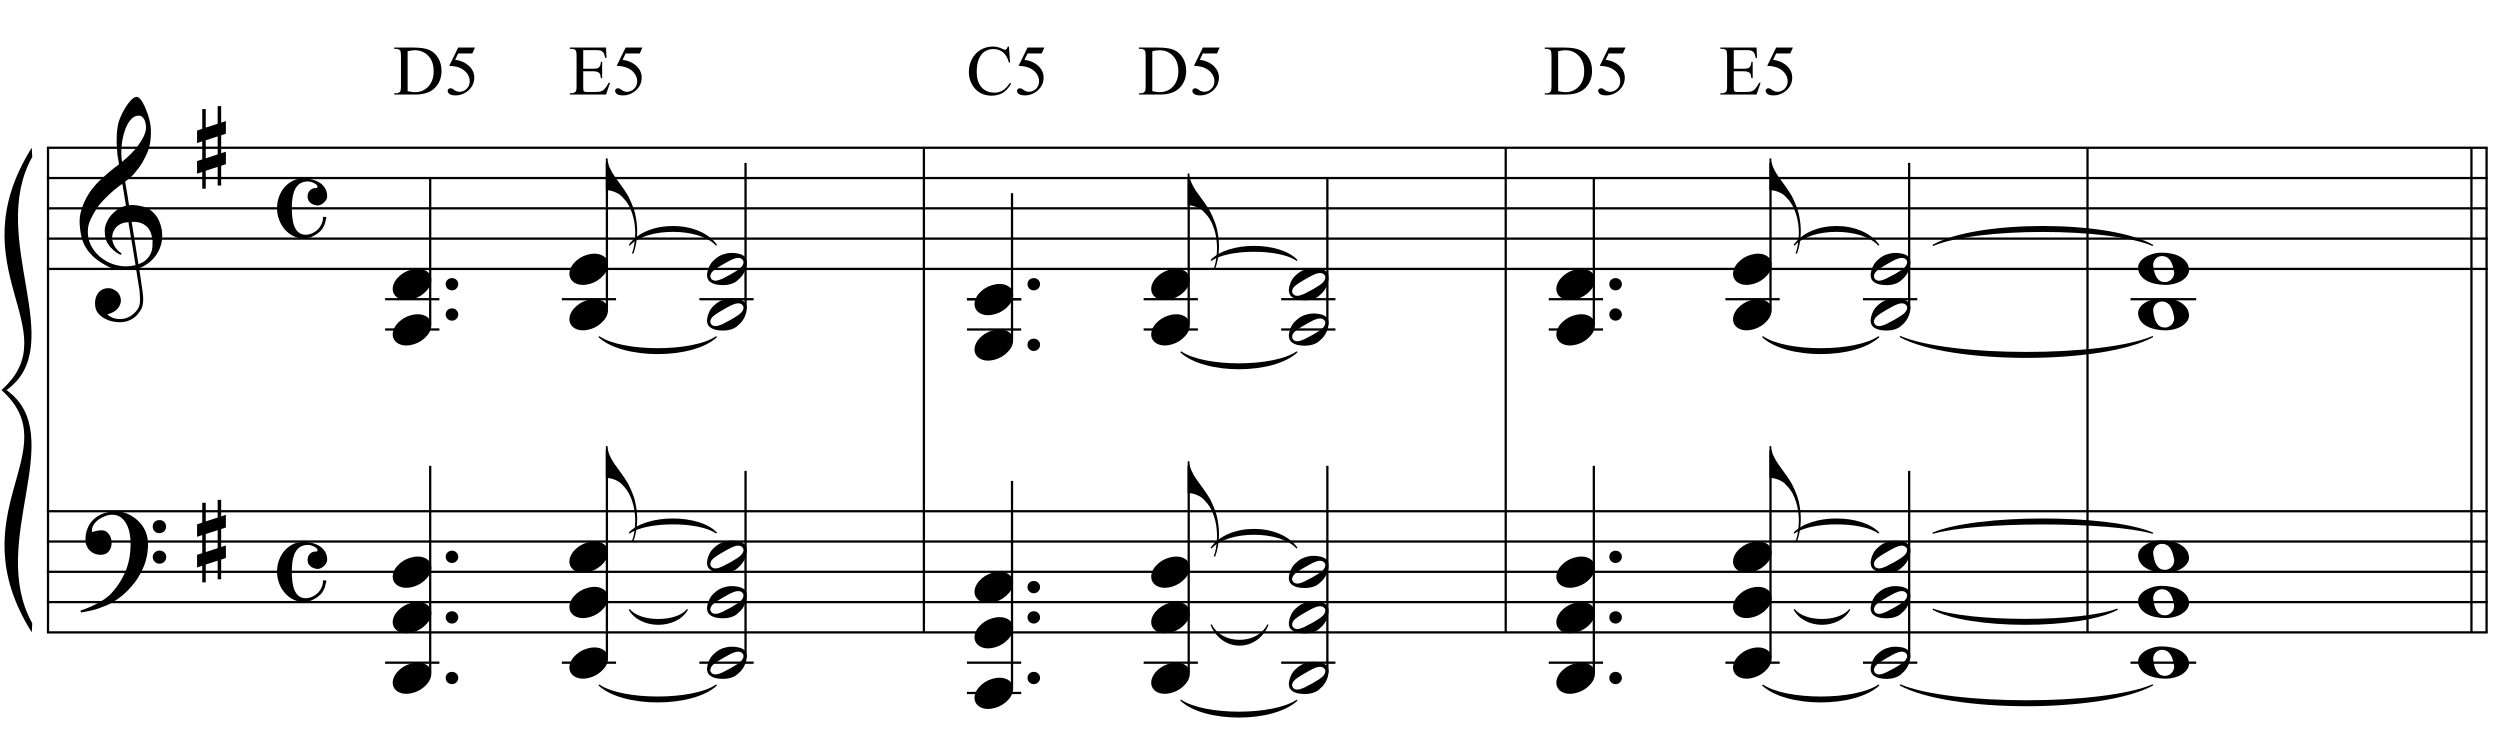 <?xml version="1.0" encoding="UTF-8"?>
<svg xmlns="http://www.w3.org/2000/svg" xmlns:xlink="http://www.w3.org/1999/xlink" width="423pt" height="127pt" viewBox="0 0 423 127" version="1.1">
<defs>
<g>
<symbol overflow="visible" id="glyph0-0">
<path style="stroke:none;" d=""/>
</symbol>
<symbol overflow="visible" id="glyph0-1">
<path style="stroke:none;" d="M 9.547 5.172 C 9.172 5.234 8.766 5.27 8.328 5.281 C 7.898 5.301 7.477 5.289 7.062 5.25 C 6.656 5.219 6.273 5.172 5.922 5.109 C 5.578 5.047 5.297 4.961 5.078 4.859 C 4.023 4.348 3.176 3.812 2.531 3.25 C 1.883 2.688 1.379 2.094 1.016 1.469 C 0.66 0.852 0.41 0.223 0.266 -0.422 C 0.129 -1.066 0.039 -1.719 0 -2.375 C -0.051 -3.082 0.008 -3.789 0.188 -4.5 C 0.375 -5.219 0.629 -5.898 0.953 -6.547 C 1.273 -7.203 1.645 -7.801 2.062 -8.344 C 2.477 -8.883 2.898 -9.363 3.328 -9.781 C 3.816 -10.238 4.328 -10.695 4.859 -11.156 C 5.398 -11.613 5.992 -12.082 6.641 -12.562 C 6.629 -12.738 6.613 -12.895 6.594 -13.031 C 6.57 -13.176 6.547 -13.316 6.516 -13.453 C 6.492 -13.598 6.461 -13.758 6.422 -13.938 C 6.391 -14.113 6.367 -14.332 6.359 -14.594 C 6.359 -14.707 6.344 -14.91 6.312 -15.203 C 6.281 -15.492 6.258 -15.848 6.25 -16.266 C 6.25 -16.68 6.258 -17.156 6.281 -17.688 C 6.312 -18.219 6.383 -18.773 6.5 -19.359 C 6.562 -19.691 6.707 -20.117 6.938 -20.641 C 7.164 -21.172 7.43 -21.68 7.734 -22.172 C 8.047 -22.672 8.367 -23.098 8.703 -23.453 C 9.047 -23.805 9.367 -23.984 9.672 -23.984 C 9.828 -23.984 9.992 -23.891 10.172 -23.703 C 10.348 -23.523 10.52 -23.281 10.688 -22.969 C 10.863 -22.664 11.031 -22.316 11.188 -21.922 C 11.352 -21.535 11.5 -21.133 11.625 -20.719 C 11.75 -20.312 11.848 -19.91 11.922 -19.516 C 11.992 -19.117 12.035 -18.77 12.047 -18.469 C 12.066 -17.758 12.039 -17.133 11.969 -16.594 C 11.906 -16.051 11.801 -15.566 11.656 -15.141 C 11.52 -14.711 11.359 -14.316 11.172 -13.953 C 10.992 -13.586 10.801 -13.223 10.594 -12.859 C 10.375 -12.484 10.148 -12.156 9.922 -11.875 C 9.703 -11.594 9.477 -11.312 9.25 -11.031 C 9 -10.727 8.738 -10.477 8.469 -10.281 C 8.207 -10.082 7.945 -9.867 7.688 -9.641 C 7.812 -8.941 7.922 -8.312 8.016 -7.75 C 8.055 -7.5 8.098 -7.258 8.141 -7.031 C 8.18 -6.801 8.211 -6.586 8.234 -6.391 C 8.266 -6.191 8.289 -6.023 8.312 -5.891 C 8.344 -5.766 8.359 -5.688 8.359 -5.656 C 8.691 -5.695 9.031 -5.695 9.375 -5.656 C 9.727 -5.625 10.062 -5.57 10.375 -5.5 C 10.695 -5.438 10.984 -5.348 11.234 -5.234 C 11.492 -5.129 11.695 -5.031 11.844 -4.938 C 12.582 -4.395 13.102 -3.77 13.406 -3.062 C 13.719 -2.363 13.898 -1.645 13.953 -0.906 C 13.992 -0.332 13.945 0.242 13.812 0.828 C 13.676 1.41 13.445 1.961 13.125 2.484 C 12.812 3.016 12.395 3.5 11.875 3.938 C 11.363 4.375 10.758 4.734 10.062 5.016 C 10.145 5.578 10.223 6.098 10.297 6.578 C 10.359 6.992 10.414 7.395 10.469 7.781 C 10.531 8.164 10.57 8.438 10.594 8.594 C 10.719 9.406 10.766 10.07 10.734 10.594 C 10.711 11.125 10.613 11.555 10.438 11.891 C 10.281 12.16 10.102 12.426 9.906 12.688 C 9.707 12.945 9.473 13.176 9.203 13.375 C 8.93 13.582 8.613 13.754 8.25 13.891 C 7.883 14.035 7.473 14.117 7.016 14.141 C 6.66 14.172 6.234 14.141 5.734 14.047 C 5.242 13.961 4.773 13.805 4.328 13.578 C 3.879 13.359 3.488 13.055 3.156 12.672 C 2.832 12.285 2.648 11.812 2.609 11.25 C 2.578 10.926 2.594 10.598 2.656 10.266 C 2.727 9.93 2.848 9.629 3.016 9.359 C 3.191 9.086 3.422 8.863 3.703 8.688 C 3.984 8.508 4.328 8.41 4.734 8.391 C 4.984 8.367 5.234 8.398 5.484 8.484 C 5.734 8.578 5.969 8.707 6.188 8.875 C 6.406 9.039 6.582 9.242 6.719 9.484 C 6.852 9.734 6.938 10.004 6.969 10.297 C 7.008 10.797 6.852 11.281 6.5 11.75 C 6.145 12.227 5.539 12.582 4.688 12.812 C 4.832 13 5.094 13.176 5.469 13.344 C 5.852 13.52 6.332 13.609 6.906 13.609 C 7.508 13.609 8.086 13.43 8.641 13.078 C 9.191 12.723 9.617 12.281 9.922 11.75 C 10.109 11.395 10.203 10.93 10.203 10.359 C 10.203 9.797 10.172 9.227 10.109 8.656 C 10.078 8.551 10.035 8.312 9.984 7.938 C 9.93 7.562 9.867 7.172 9.797 6.766 C 9.734 6.285 9.648 5.754 9.547 5.172 Z M 9.984 -20.812 C 9.453 -20.812 8.984 -20.562 8.578 -20.062 C 8.172 -19.562 7.844 -18.926 7.594 -18.156 C 7.344 -17.395 7.176 -16.555 7.094 -15.641 C 7.008 -14.723 7.031 -13.844 7.156 -13 C 7.602 -13.344 8.07 -13.754 8.562 -14.234 C 9.062 -14.723 9.508 -15.238 9.906 -15.781 C 10.312 -16.332 10.641 -16.883 10.891 -17.438 C 11.148 -18 11.258 -18.535 11.219 -19.047 C 11.195 -19.211 11.164 -19.395 11.125 -19.594 C 11.082 -19.801 11.016 -19.992 10.922 -20.172 C 10.828 -20.348 10.703 -20.5 10.547 -20.625 C 10.398 -20.75 10.211 -20.812 9.984 -20.812 Z M 9.938 4.328 C 10.531 4.117 10.988 3.848 11.312 3.516 C 11.645 3.191 11.891 2.836 12.047 2.453 C 12.203 2.078 12.289 1.695 12.312 1.312 C 12.332 0.926 12.336 0.582 12.328 0.281 C 12.297 0.039 12.234 -0.258 12.141 -0.625 C 12.055 -1 11.891 -1.359 11.641 -1.703 C 11.398 -2.047 11.051 -2.328 10.594 -2.547 C 10.145 -2.773 9.547 -2.867 8.797 -2.828 Z M 8.266 -2.781 C 7.703 -2.758 7.238 -2.648 6.875 -2.453 C 6.508 -2.254 6.223 -2.016 6.016 -1.734 C 5.805 -1.453 5.66 -1.156 5.578 -0.844 C 5.504 -0.531 5.477 -0.25 5.5 0 C 5.508 0.25 5.562 0.5 5.656 0.75 C 5.75 1.008 5.875 1.254 6.031 1.484 C 6.188 1.711 6.359 1.914 6.547 2.094 C 6.734 2.281 6.922 2.422 7.109 2.516 C 7.086 2.547 7.066 2.57 7.047 2.594 C 7.023 2.613 7 2.641 6.969 2.672 C 6.938 2.691 6.914 2.719 6.906 2.75 C 6.477 2.539 6.102 2.297 5.781 2.016 C 5.469 1.734 5.266 1.535 5.172 1.422 C 5.016 1.211 4.879 1.023 4.766 0.859 C 4.66 0.691 4.57 0.516 4.5 0.328 C 4.438 0.148 4.379 -0.047 4.328 -0.266 C 4.285 -0.484 4.258 -0.742 4.25 -1.047 C 4.219 -1.328 4.234 -1.629 4.297 -1.953 C 4.367 -2.273 4.484 -2.598 4.641 -2.922 C 4.797 -3.254 5 -3.57 5.25 -3.875 C 5.508 -4.188 5.812 -4.477 6.156 -4.75 C 6.332 -4.895 6.488 -5.004 6.625 -5.078 C 6.77 -5.16 6.906 -5.234 7.031 -5.297 C 7.156 -5.359 7.281 -5.406 7.406 -5.438 C 7.539 -5.477 7.68 -5.52 7.828 -5.562 L 7.219 -9.266 C 7.051 -9.172 6.781 -8.977 6.406 -8.688 C 6.039 -8.406 5.641 -8.066 5.203 -7.672 C 4.766 -7.273 4.332 -6.848 3.906 -6.391 C 3.477 -5.93 3.125 -5.488 2.844 -5.062 C 2.352 -4.281 1.973 -3.562 1.703 -2.906 C 1.43 -2.25 1.328 -1.539 1.391 -0.781 C 1.441 0.082 1.703 0.883 2.172 1.625 C 2.648 2.375 3.258 3 4 3.5 C 4.738 4.008 5.578 4.363 6.516 4.562 C 7.461 4.758 8.441 4.734 9.453 4.484 C 9.234 3.129 9.035 1.922 8.859 0.859 C 8.773 0.41 8.695 -0.031 8.625 -0.469 C 8.562 -0.906 8.5 -1.297 8.438 -1.641 C 8.375 -1.984 8.328 -2.258 8.297 -2.469 C 8.273 -2.676 8.266 -2.781 8.266 -2.781 Z M 8.266 -2.781 "/>
</symbol>
<symbol overflow="visible" id="glyph0-2">
<path style="stroke:none;" d="M 10.297 5.375 C 10.172 5.602 10.051 5.812 9.938 6 C 9.82 6.195 9.703 6.383 9.578 6.562 C 9.453 6.738 9.32 6.91 9.188 7.078 C 9.051 7.254 8.895 7.441 8.719 7.641 C 8.539 7.848 8.367 8.035 8.203 8.203 C 8.047 8.367 7.891 8.523 7.734 8.672 C 7.578 8.816 7.41 8.961 7.234 9.109 C 7.055 9.254 6.859 9.41 6.641 9.578 C 6.367 9.773 6.113 9.945 5.875 10.094 C 5.633 10.25 5.395 10.391 5.156 10.516 C 4.914 10.641 4.664 10.754 4.406 10.859 C 4.145 10.961 3.859 11.07 3.547 11.188 C 3.234 11.312 2.891 11.426 2.516 11.531 C 2.141 11.633 1.781 11.719 1.438 11.781 C 1.039 11.863 0.645 11.941 0.25 12.016 L 0.109 11.703 C 0.742 11.484 1.383 11.234 2.031 10.953 C 2.562 10.703 3.125 10.398 3.719 10.047 C 4.312 9.703 4.828 9.305 5.266 8.859 C 6.367 7.68 7.207 6.383 7.781 4.969 C 8.363 3.551 8.641 1.941 8.609 0.141 C 8.609 -0.266 8.562 -0.734 8.469 -1.266 C 8.383 -1.805 8.227 -2.312 8 -2.781 C 7.781 -3.258 7.469 -3.672 7.062 -4.016 C 6.656 -4.359 6.133 -4.531 5.5 -4.531 C 5.125 -4.531 4.727 -4.453 4.312 -4.297 C 3.895 -4.148 3.516 -3.953 3.172 -3.703 C 2.836 -3.453 2.562 -3.148 2.344 -2.797 C 2.125 -2.453 2.035 -2.082 2.078 -1.688 C 2.086 -1.625 2.129 -1.602 2.203 -1.625 C 2.273 -1.645 2.383 -1.676 2.531 -1.719 C 2.676 -1.758 2.852 -1.801 3.062 -1.844 C 3.27 -1.883 3.52 -1.898 3.812 -1.891 C 4.113 -1.867 4.375 -1.773 4.594 -1.609 C 4.812 -1.441 4.988 -1.227 5.125 -0.969 C 5.258 -0.707 5.348 -0.422 5.391 -0.109 C 5.43 0.191 5.414 0.488 5.344 0.781 C 5.238 1.227 5.039 1.582 4.75 1.844 C 4.457 2.113 4.051 2.25 3.531 2.25 C 3.195 2.25 2.875 2.191 2.562 2.078 C 2.258 1.961 1.992 1.797 1.766 1.578 C 1.535 1.367 1.348 1.109 1.203 0.797 C 1.055 0.492 0.984 0.145 0.984 -0.25 C 0.973 -0.832 1.035 -1.348 1.172 -1.797 C 1.316 -2.254 1.492 -2.645 1.703 -2.969 C 1.922 -3.301 2.148 -3.57 2.391 -3.781 C 2.629 -3.988 2.848 -4.156 3.047 -4.281 C 3.555 -4.594 4.07 -4.805 4.594 -4.922 C 5.113 -5.047 5.602 -5.113 6.062 -5.125 C 6.582 -5.125 7.102 -5.035 7.625 -4.859 C 8.156 -4.691 8.648 -4.445 9.109 -4.125 C 9.578 -3.812 9.992 -3.43 10.359 -2.984 C 10.734 -2.535 11.02 -2.039 11.219 -1.5 C 11.445 -0.883 11.562 -0.234 11.562 0.453 C 11.57 1.148 11.488 1.898 11.312 2.703 C 11.258 2.973 11.195 3.219 11.125 3.438 C 11.062 3.656 10.988 3.867 10.906 4.078 C 10.82 4.285 10.727 4.488 10.625 4.688 C 10.52 4.895 10.41 5.125 10.297 5.375 Z M 12.359 -2.516 C 12.348 -2.836 12.453 -3.102 12.672 -3.312 C 12.891 -3.52 13.156 -3.625 13.469 -3.625 C 13.781 -3.645 14.047 -3.551 14.266 -3.344 C 14.492 -3.133 14.609 -2.875 14.609 -2.562 C 14.629 -2.25 14.531 -1.977 14.312 -1.75 C 14.094 -1.531 13.828 -1.422 13.516 -1.422 C 13.191 -1.398 12.914 -1.5 12.688 -1.719 C 12.469 -1.938 12.359 -2.203 12.359 -2.516 Z M 12.359 2.641 C 12.359 2.328 12.469 2.066 12.688 1.859 C 12.906 1.66 13.172 1.551 13.484 1.531 C 13.797 1.531 14.066 1.629 14.297 1.828 C 14.523 2.023 14.641 2.285 14.641 2.609 C 14.648 2.922 14.547 3.188 14.328 3.406 C 14.109 3.633 13.844 3.75 13.531 3.75 C 13.219 3.758 12.945 3.656 12.719 3.438 C 12.488 3.219 12.367 2.953 12.359 2.641 Z M 12.359 2.641 "/>
</symbol>
<symbol overflow="visible" id="glyph0-3">
<path style="stroke:none;" d="M 1.469 -1.266 L 1.469 1.781 L 3.484 1.125 L 3.484 -1.922 Z M 0.875 -3.203 L 0.875 -6.547 L 1.469 -6.547 L 1.469 -3.406 L 3.484 -4.062 L 3.484 -7.047 L 4.078 -7.047 L 4.078 -4.25 L 4.875 -4.516 L 4.875 -2.375 L 4.078 -2.109 L 4.078 0.922 L 4.875 0.672 L 4.875 2.781 L 4.078 3.047 L 4.078 6.391 L 3.484 6.391 L 3.484 3.234 L 1.469 3.891 L 1.469 6.922 L 0.875 6.922 L 0.875 4.094 L 0 4.391 L 0 2.25 L 0.875 1.969 L 0.875 -1.094 L 0 -0.797 L 0 -2.906 Z M 0.875 -3.203 "/>
</symbol>
<symbol overflow="visible" id="glyph0-4">
<path style="stroke:none;" d="M 4.516 -5.062 C 5.055 -5.062 5.57 -4.992 6.062 -4.859 C 6.562 -4.734 6.992 -4.547 7.359 -4.297 C 7.723 -4.047 8.016 -3.727 8.234 -3.344 C 8.453 -2.957 8.562 -2.52 8.562 -2.031 C 8.562 -1.82 8.504 -1.625 8.391 -1.438 C 8.285 -1.258 8.148 -1.098 7.984 -0.953 C 7.828 -0.805 7.656 -0.691 7.469 -0.609 C 7.289 -0.523 7.129 -0.484 6.984 -0.484 C 6.848 -0.484 6.68 -0.508 6.484 -0.562 C 6.285 -0.613 6.094 -0.691 5.906 -0.797 C 5.727 -0.91 5.57 -1.066 5.438 -1.266 C 5.312 -1.461 5.25 -1.719 5.25 -2.031 C 5.25 -2.426 5.375 -2.754 5.625 -3.016 C 5.875 -3.285 6.18 -3.422 6.547 -3.422 C 6.785 -3.422 6.91 -3.477 6.922 -3.594 C 6.941 -3.707 6.91 -3.816 6.828 -3.922 C 6.598 -4.148 6.285 -4.328 5.891 -4.453 C 5.504 -4.586 5.055 -4.586 4.547 -4.453 C 4.141 -4.336 3.805 -4.133 3.547 -3.844 C 3.297 -3.562 3.098 -3.223 2.953 -2.828 C 2.816 -2.43 2.719 -1.988 2.656 -1.5 C 2.602 -1.02 2.578 -0.523 2.578 -0.016 C 2.578 0.535 2.609 1.082 2.672 1.625 C 2.734 2.164 2.848 2.645 3.016 3.062 C 3.191 3.488 3.43 3.828 3.734 4.078 C 4.047 4.336 4.445 4.469 4.938 4.469 C 5.281 4.469 5.629 4.391 5.984 4.234 C 6.336 4.086 6.656 3.879 6.938 3.609 C 7.219 3.348 7.441 3.031 7.609 2.656 C 7.785 2.289 7.863 1.891 7.844 1.453 L 8.422 1.453 C 8.422 1.586 8.395 1.75 8.344 1.938 C 8.301 2.133 8.25 2.332 8.188 2.531 C 8.125 2.727 8.047 2.914 7.953 3.094 C 7.867 3.27 7.785 3.414 7.703 3.531 C 7.523 3.75 7.316 3.953 7.078 4.141 C 6.836 4.328 6.582 4.492 6.312 4.641 C 6.051 4.785 5.781 4.898 5.5 4.984 C 5.219 5.066 4.957 5.109 4.719 5.109 C 4.031 5.109 3.398 4.969 2.828 4.688 C 2.266 4.406 1.781 4.023 1.375 3.547 C 0.969 3.078 0.648 2.531 0.422 1.906 C 0.191 1.289 0.078 0.648 0.078 -0.016 C 0.078 -0.672 0.18 -1.301 0.391 -1.906 C 0.609 -2.52 0.91 -3.055 1.297 -3.516 C 1.691 -3.984 2.16 -4.359 2.703 -4.641 C 3.254 -4.922 3.859 -5.062 4.516 -5.062 Z M 4.516 -5.062 "/>
</symbol>
<symbol overflow="visible" id="glyph0-5">
<path style="stroke:none;" d="M 0.641 -0.406 C 0.641 -0.695 0.738 -0.941 0.938 -1.141 C 1.145 -1.336 1.398 -1.438 1.703 -1.438 C 2.004 -1.438 2.254 -1.336 2.453 -1.141 C 2.66 -0.941 2.766 -0.695 2.766 -0.406 C 2.766 -0.125 2.66 0.117 2.453 0.328 C 2.254 0.535 2.004 0.641 1.703 0.641 C 1.398 0.641 1.145 0.535 0.938 0.328 C 0.738 0.117 0.641 -0.125 0.641 -0.406 Z M 0.641 -0.406 "/>
</symbol>
<symbol overflow="visible" id="glyph0-6">
<path style="stroke:none;" d="M 0.156 0.016 C 0.301 -0.348 0.508 -0.688 0.781 -1 C 1.062 -1.312 1.383 -1.586 1.75 -1.828 C 2.125 -2.066 2.523 -2.25 2.953 -2.375 C 3.379 -2.508 3.812 -2.578 4.25 -2.578 C 4.688 -2.578 5.066 -2.504 5.391 -2.359 C 5.723 -2.223 5.984 -2.035 6.172 -1.797 C 6.359 -1.555 6.473 -1.273 6.516 -0.953 C 6.566 -0.629 6.523 -0.285 6.391 0.078 C 6.254 0.453 6.039 0.797 5.75 1.109 C 5.469 1.43 5.141 1.711 4.766 1.953 C 4.398 2.191 4.004 2.375 3.578 2.5 C 3.148 2.633 2.723 2.703 2.297 2.703 C 1.859 2.703 1.477 2.629 1.156 2.484 C 0.832 2.348 0.57 2.156 0.375 1.906 C 0.176 1.656 0.055 1.367 0.016 1.047 C -0.023 0.734 0.02 0.391 0.156 0.016 Z M 0.156 0.016 "/>
</symbol>
<symbol overflow="visible" id="glyph0-7">
<path style="stroke:none;" d="M 0.312 -5.891 C 0.312 -5.379 0.43 -4.848 0.672 -4.297 C 0.922 -3.754 1.195 -3.27 1.5 -2.844 C 1.844 -2.363 2.211 -1.852 2.609 -1.312 C 3.004 -0.781 3.398 -0.18 3.797 0.484 C 3.953 0.773 4.102 1.094 4.25 1.438 C 4.406 1.789 4.547 2.141 4.672 2.484 C 4.797 2.836 4.895 3.172 4.969 3.484 C 5.039 3.797 5.094 4.055 5.125 4.266 C 5.195 4.691 5.25 5.113 5.281 5.531 C 5.312 5.945 5.32 6.352 5.312 6.75 C 5.281 8 5.066 9.16 4.672 10.234 L 4.422 10.188 C 4.617 9.707 4.758 9.145 4.844 8.5 C 4.938 7.863 4.984 7.258 4.984 6.688 C 4.984 6.188 4.941 5.645 4.859 5.062 C 4.773 4.477 4.645 3.93 4.469 3.422 C 4.156 2.504 3.781 1.781 3.344 1.25 C 2.906 0.719 2.531 0.348 2.219 0.141 C 1.977 -0.004 1.75 -0.117 1.531 -0.203 C 1.312 -0.297 1.109 -0.363 0.922 -0.406 C 0.703 -0.457 0.5 -0.492 0.312 -0.516 L 0.016 -0.516 L 0.016 -5.891 Z M 0.312 -5.891 "/>
</symbol>
<symbol overflow="visible" id="glyph0-8">
<path style="stroke:none;" d="M 6.562 -1.828 C 6.645 -1.672 6.695 -1.5 6.719 -1.312 C 6.738 -1.133 6.738 -0.953 6.719 -0.766 C 6.695 -0.578 6.664 -0.398 6.625 -0.234 C 6.582 -0.078 6.539 0.047 6.5 0.141 C 6.312 0.66 6.023 1.117 5.641 1.516 C 5.254 1.91 4.906 2.188 4.594 2.344 C 3.926 2.676 3.125 2.801 2.188 2.719 C 2.051 2.707 1.891 2.688 1.703 2.656 C 1.523 2.633 1.344 2.586 1.156 2.516 C 0.969 2.453 0.789 2.363 0.625 2.25 C 0.457 2.145 0.32 2.008 0.219 1.844 C 0.113 1.664 0.051 1.484 0.031 1.297 C 0.008 1.117 0.008 0.941 0.031 0.766 C 0.051 0.598 0.082 0.441 0.125 0.297 C 0.164 0.148 0.207 0.023 0.25 -0.078 C 0.438 -0.598 0.707 -1.031 1.062 -1.375 C 1.414 -1.719 1.754 -1.984 2.078 -2.172 C 2.391 -2.348 2.773 -2.488 3.234 -2.594 C 3.691 -2.707 4.207 -2.734 4.781 -2.672 C 4.883 -2.648 5.02 -2.629 5.188 -2.609 C 5.352 -2.586 5.52 -2.547 5.688 -2.484 C 5.852 -2.43 6.016 -2.352 6.172 -2.25 C 6.336 -2.145 6.469 -2.004 6.562 -1.828 Z M 6.094 -1.469 C 5.977 -1.633 5.844 -1.742 5.688 -1.797 C 5.531 -1.859 5.359 -1.879 5.172 -1.859 C 4.992 -1.848 4.805 -1.805 4.609 -1.734 C 4.422 -1.672 4.242 -1.598 4.078 -1.516 C 3.848 -1.41 3.641 -1.301 3.453 -1.188 C 3.266 -1.082 3.07 -0.973 2.875 -0.859 C 2.477 -0.641 2.07 -0.395 1.656 -0.125 C 1.508 -0.031 1.359 0.078 1.203 0.203 C 1.047 0.328 0.91 0.461 0.797 0.609 C 0.691 0.766 0.617 0.926 0.578 1.094 C 0.547 1.27 0.578 1.438 0.672 1.594 C 0.766 1.758 0.895 1.867 1.062 1.922 C 1.227 1.984 1.398 2.004 1.578 1.984 C 1.766 1.961 1.953 1.914 2.141 1.844 C 2.336 1.781 2.52 1.707 2.688 1.625 C 2.914 1.508 3.129 1.395 3.328 1.281 C 3.523 1.176 3.727 1.07 3.938 0.969 C 4.145 0.852 4.336 0.738 4.516 0.625 C 4.703 0.52 4.906 0.395 5.125 0.25 C 5.258 0.156 5.406 0.047 5.562 -0.078 C 5.719 -0.203 5.848 -0.336 5.953 -0.484 C 6.066 -0.641 6.141 -0.801 6.172 -0.969 C 6.211 -1.145 6.188 -1.312 6.094 -1.469 Z M 6.094 -1.469 "/>
</symbol>
<symbol overflow="visible" id="glyph0-9">
<path style="stroke:none;" d="M 0 -0.062 C -0.031 -0.414 0.051 -0.754 0.25 -1.078 C 0.445 -1.398 0.727 -1.68 1.094 -1.922 C 1.469 -2.172 1.906 -2.367 2.406 -2.516 C 2.906 -2.672 3.441 -2.75 4.016 -2.75 C 4.586 -2.75 5.141 -2.691 5.672 -2.578 C 6.211 -2.473 6.691 -2.301 7.109 -2.062 C 7.523 -1.832 7.867 -1.539 8.141 -1.188 C 8.41 -0.844 8.566 -0.43 8.609 0.047 C 8.641 0.398 8.555 0.734 8.359 1.047 C 8.16 1.367 7.879 1.656 7.516 1.906 C 7.148 2.156 6.719 2.348 6.219 2.484 C 5.719 2.629 5.18 2.703 4.609 2.703 C 4.035 2.703 3.484 2.645 2.953 2.531 C 2.422 2.426 1.941 2.258 1.516 2.031 C 1.086 1.812 0.738 1.523 0.469 1.172 C 0.195 0.828 0.039 0.414 0 -0.062 Z M 2.562 -0.453 C 2.613 -0.078 2.68 0.27 2.766 0.594 C 2.859 0.926 2.984 1.211 3.141 1.453 C 3.297 1.703 3.488 1.895 3.719 2.031 C 3.945 2.164 4.234 2.234 4.578 2.234 C 4.816 2.234 5.035 2.176 5.234 2.062 C 5.43 1.957 5.598 1.82 5.734 1.656 C 5.867 1.5 5.969 1.316 6.031 1.109 C 6.094 0.91 6.113 0.719 6.094 0.531 C 6.031 0.164 5.953 -0.176 5.859 -0.5 C 5.766 -0.832 5.633 -1.125 5.469 -1.375 C 5.312 -1.625 5.113 -1.816 4.875 -1.953 C 4.633 -2.098 4.344 -2.172 4 -2.172 C 3.75 -2.172 3.523 -2.113 3.328 -2 C 3.141 -1.895 2.984 -1.758 2.859 -1.594 C 2.742 -1.438 2.656 -1.254 2.594 -1.047 C 2.539 -0.836 2.531 -0.641 2.562 -0.453 Z M 2.562 -0.453 "/>
</symbol>
<symbol overflow="visible" id="glyph1-0">
<path style="stroke:none;" d="M 1.672 0 L 1.672 -7.5 L 7.672 -7.5 L 7.672 0 Z M 1.859 -0.188 L 7.484 -0.188 L 7.484 -7.312 L 1.859 -7.312 Z M 1.859 -0.188 "/>
</symbol>
<symbol overflow="visible" id="glyph1-1">
<path style="stroke:none;" d="M 0.203 0 L 0.203 -0.219 L 0.5 -0.219 C 0.844 -0.219 1.082 -0.328 1.219 -0.547 C 1.301 -0.672 1.344 -0.957 1.344 -1.406 L 1.344 -6.547 C 1.344 -7.035 1.289 -7.344 1.188 -7.469 C 1.031 -7.645 0.801 -7.734 0.5 -7.734 L 0.203 -7.734 L 0.203 -7.953 L 3.438 -7.953 C 4.625 -7.953 5.523 -7.816 6.141 -7.547 C 6.766 -7.273 7.266 -6.82 7.641 -6.188 C 8.016 -5.562 8.203 -4.836 8.203 -4.016 C 8.203 -2.91 7.867 -1.988 7.203 -1.25 C 6.453 -0.414 5.301 0 3.75 0 Z M 2.469 -0.578 C 2.969 -0.461 3.383 -0.406 3.719 -0.406 C 4.625 -0.406 5.375 -0.723 5.969 -1.359 C 6.57 -2.004 6.875 -2.867 6.875 -3.953 C 6.875 -5.055 6.57 -5.922 5.969 -6.547 C 5.375 -7.18 4.609 -7.5 3.672 -7.5 C 3.316 -7.5 2.914 -7.441 2.469 -7.328 Z M 2.469 -0.578 "/>
</symbol>
<symbol overflow="visible" id="glyph1-2">
<path style="stroke:none;" d="M 5.203 -7.953 L 4.75 -6.953 L 2.359 -6.953 L 1.844 -5.891 C 2.875 -5.734 3.691 -5.348 4.297 -4.734 C 4.816 -4.203 5.078 -3.578 5.078 -2.859 C 5.078 -2.441 4.992 -2.051 4.828 -1.688 C 4.66 -1.332 4.445 -1.031 4.188 -0.781 C 3.926 -0.531 3.641 -0.332 3.328 -0.188 C 2.879 0.031 2.414 0.141 1.938 0.141 C 1.457 0.141 1.109 0.062 0.891 -0.094 C 0.68 -0.258 0.578 -0.441 0.578 -0.641 C 0.578 -0.742 0.617 -0.836 0.703 -0.922 C 0.797 -1.016 0.91 -1.062 1.047 -1.062 C 1.148 -1.062 1.238 -1.047 1.312 -1.016 C 1.395 -0.984 1.523 -0.898 1.703 -0.766 C 1.992 -0.566 2.289 -0.469 2.594 -0.469 C 3.051 -0.469 3.453 -0.641 3.797 -0.984 C 4.141 -1.328 4.312 -1.75 4.312 -2.25 C 4.312 -2.727 4.156 -3.176 3.844 -3.594 C 3.539 -4.008 3.117 -4.328 2.578 -4.547 C 2.148 -4.723 1.57 -4.828 0.844 -4.859 L 2.359 -7.953 Z M 5.203 -7.953 "/>
</symbol>
<symbol overflow="visible" id="glyph1-3">
<path style="stroke:none;" d=""/>
</symbol>
<symbol overflow="visible" id="glyph1-4">
<path style="stroke:none;" d="M 2.516 -7.516 L 2.516 -4.375 L 4.25 -4.375 C 4.707 -4.375 5.008 -4.441 5.156 -4.578 C 5.363 -4.754 5.477 -5.07 5.5 -5.531 L 5.719 -5.531 L 5.719 -2.766 L 5.5 -2.766 C 5.445 -3.148 5.395 -3.395 5.344 -3.5 C 5.27 -3.633 5.148 -3.738 4.984 -3.812 C 4.828 -3.895 4.582 -3.938 4.25 -3.938 L 2.516 -3.938 L 2.516 -1.328 C 2.516 -0.973 2.531 -0.754 2.562 -0.672 C 2.594 -0.598 2.645 -0.539 2.719 -0.5 C 2.801 -0.457 2.953 -0.438 3.172 -0.438 L 4.516 -0.438 C 4.961 -0.438 5.285 -0.469 5.484 -0.531 C 5.691 -0.594 5.891 -0.711 6.078 -0.891 C 6.316 -1.141 6.566 -1.508 6.828 -2 L 7.062 -2 L 6.375 0 L 0.25 0 L 0.25 -0.219 L 0.531 -0.219 C 0.719 -0.219 0.895 -0.266 1.062 -0.359 C 1.188 -0.422 1.27 -0.516 1.312 -0.641 C 1.363 -0.766 1.391 -1.02 1.391 -1.406 L 1.391 -6.562 C 1.391 -7.062 1.336 -7.375 1.234 -7.5 C 1.086 -7.656 0.852 -7.734 0.531 -7.734 L 0.25 -7.734 L 0.25 -7.953 L 6.375 -7.953 L 6.453 -6.203 L 6.234 -6.203 C 6.148 -6.617 6.055 -6.906 5.953 -7.062 C 5.859 -7.219 5.711 -7.336 5.516 -7.422 C 5.359 -7.484 5.082 -7.516 4.688 -7.516 Z M 2.516 -7.516 "/>
</symbol>
<symbol overflow="visible" id="glyph1-5">
<path style="stroke:none;" d="M 7.219 -8.125 L 7.406 -5.422 L 7.219 -5.422 C 6.977 -6.234 6.633 -6.816 6.188 -7.172 C 5.738 -7.523 5.203 -7.703 4.578 -7.703 C 4.047 -7.703 3.566 -7.566 3.141 -7.297 C 2.711 -7.035 2.375 -6.609 2.125 -6.016 C 1.883 -5.43 1.766 -4.707 1.766 -3.844 C 1.766 -3.125 1.879 -2.5 2.109 -1.969 C 2.348 -1.438 2.695 -1.031 3.156 -0.75 C 3.613 -0.469 4.141 -0.328 4.734 -0.328 C 5.254 -0.328 5.711 -0.438 6.109 -0.656 C 6.504 -0.883 6.938 -1.328 7.406 -1.984 L 7.594 -1.859 C 7.188 -1.148 6.719 -0.629 6.188 -0.297 C 5.656 0.023 5.023 0.188 4.297 0.188 C 2.984 0.188 1.969 -0.301 1.25 -1.281 C 0.707 -2.008 0.438 -2.863 0.438 -3.844 C 0.438 -4.645 0.613 -5.375 0.969 -6.031 C 1.32 -6.695 1.812 -7.211 2.438 -7.578 C 3.062 -7.941 3.742 -8.125 4.484 -8.125 C 5.055 -8.125 5.617 -7.984 6.172 -7.703 C 6.336 -7.617 6.457 -7.578 6.531 -7.578 C 6.633 -7.578 6.723 -7.613 6.797 -7.688 C 6.898 -7.789 6.973 -7.938 7.016 -8.125 Z M 7.219 -8.125 "/>
</symbol>
</g>
</defs>
<g id="surface1">
<rect x="0" y="0" width="423" height="127" style="fill:rgb(100%,100%,100%);fill-opacity:1;stroke:none;"/>
<path style="fill:none;stroke-width:0.384;stroke-linecap:butt;stroke-linejoin:miter;stroke:rgb(0%,0%,0%);stroke-opacity:1;stroke-miterlimit:10;" d="M 163.125 738 L 163.125 656 " transform="matrix(1,0,0,-1,-155,763)"/>
<g style="fill:rgb(0%,0%,0%);fill-opacity:1;">
  <use xlink:href="#glyph0-1" x="13.484" y="40.375"/>
</g>
<g style="fill:rgb(0%,0%,0%);fill-opacity:1;">
  <use xlink:href="#glyph0-2" x="13.484" y="91.625"/>
</g>
<g style="fill:rgb(0%,0%,0%);fill-opacity:1;">
  <use xlink:href="#glyph0-3" x="33.344" y="25"/>
</g>
<g style="fill:rgb(0%,0%,0%);fill-opacity:1;">
  <use xlink:href="#glyph0-3" x="33.344" y="91.625"/>
</g>
<g style="fill:rgb(0%,0%,0%);fill-opacity:1;">
  <use xlink:href="#glyph0-4" x="46.797" y="35.25"/>
</g>
<g style="fill:rgb(0%,0%,0%);fill-opacity:1;">
  <use xlink:href="#glyph0-4" x="46.797" y="96.75"/>
</g>
<path style="fill:none;stroke-width:0.384;stroke-linecap:butt;stroke-linejoin:miter;stroke:rgb(0%,0%,0%);stroke-opacity:1;stroke-miterlimit:10;" d="M 311.32 738 L 311.32 656 " transform="matrix(1,0,0,-1,-155,763)"/>
<path style="fill:none;stroke-width:0.384;stroke-linecap:butt;stroke-linejoin:miter;stroke:rgb(0%,0%,0%);stroke-opacity:1;stroke-miterlimit:10;" d="M 409.766 738 L 409.766 656 " transform="matrix(1,0,0,-1,-155,763)"/>
<path style="fill:none;stroke-width:0.384;stroke-linecap:butt;stroke-linejoin:miter;stroke:rgb(0%,0%,0%);stroke-opacity:1;stroke-miterlimit:10;" d="M 508.207 738 L 508.207 656 " transform="matrix(1,0,0,-1,-155,763)"/>
<path style="fill:none;stroke-width:0.384;stroke-linecap:butt;stroke-linejoin:miter;stroke:rgb(0%,0%,0%);stroke-opacity:1;stroke-miterlimit:10;" d="M 575.73 738 L 575.73 656 " transform="matrix(1,0,0,-1,-155,763)"/>
<path style="fill:none;stroke-width:0.384;stroke-linecap:butt;stroke-linejoin:miter;stroke:rgb(0%,0%,0%);stroke-opacity:1;stroke-miterlimit:10;" d="M 573.168 738 L 573.168 656 " transform="matrix(1,0,0,-1,-155,763)"/>
<path style="fill:none;stroke-width:0.384;stroke-linecap:butt;stroke-linejoin:miter;stroke:rgb(0%,0%,0%);stroke-opacity:1;stroke-miterlimit:10;" d="M 162.934 738 L 575.922 738 " transform="matrix(1,0,0,-1,-155,763)"/>
<path style="fill:none;stroke-width:0.384;stroke-linecap:butt;stroke-linejoin:miter;stroke:rgb(0%,0%,0%);stroke-opacity:1;stroke-miterlimit:10;" d="M 162.934 732.875 L 575.922 732.875 " transform="matrix(1,0,0,-1,-155,763)"/>
<path style="fill:none;stroke-width:0.384;stroke-linecap:butt;stroke-linejoin:miter;stroke:rgb(0%,0%,0%);stroke-opacity:1;stroke-miterlimit:10;" d="M 162.934 727.75 L 575.922 727.75 " transform="matrix(1,0,0,-1,-155,763)"/>
<path style="fill:none;stroke-width:0.384;stroke-linecap:butt;stroke-linejoin:miter;stroke:rgb(0%,0%,0%);stroke-opacity:1;stroke-miterlimit:10;" d="M 162.934 722.625 L 575.922 722.625 " transform="matrix(1,0,0,-1,-155,763)"/>
<path style="fill:none;stroke-width:0.384;stroke-linecap:butt;stroke-linejoin:miter;stroke:rgb(0%,0%,0%);stroke-opacity:1;stroke-miterlimit:10;" d="M 162.934 717.5 L 575.922 717.5 " transform="matrix(1,0,0,-1,-155,763)"/>
<path style="fill:none;stroke-width:0.384;stroke-linecap:butt;stroke-linejoin:miter;stroke:rgb(0%,0%,0%);stroke-opacity:1;stroke-miterlimit:10;" d="M 162.934 676.5 L 575.922 676.5 " transform="matrix(1,0,0,-1,-155,763)"/>
<path style="fill:none;stroke-width:0.384;stroke-linecap:butt;stroke-linejoin:miter;stroke:rgb(0%,0%,0%);stroke-opacity:1;stroke-miterlimit:10;" d="M 162.934 671.375 L 575.922 671.375 " transform="matrix(1,0,0,-1,-155,763)"/>
<path style="fill:none;stroke-width:0.384;stroke-linecap:butt;stroke-linejoin:miter;stroke:rgb(0%,0%,0%);stroke-opacity:1;stroke-miterlimit:10;" d="M 162.934 666.25 L 575.922 666.25 " transform="matrix(1,0,0,-1,-155,763)"/>
<path style="fill:none;stroke-width:0.384;stroke-linecap:butt;stroke-linejoin:miter;stroke:rgb(0%,0%,0%);stroke-opacity:1;stroke-miterlimit:10;" d="M 162.934 661.125 L 575.922 661.125 " transform="matrix(1,0,0,-1,-155,763)"/>
<path style="fill:none;stroke-width:0.384;stroke-linecap:butt;stroke-linejoin:miter;stroke:rgb(0%,0%,0%);stroke-opacity:1;stroke-miterlimit:10;" d="M 162.934 656 L 575.922 656 " transform="matrix(1,0,0,-1,-155,763)"/>
<path style=" stroke:none;fill-rule:nonzero;fill:rgb(0%,0%,0%);fill-opacity:1;" d="M 5.371 25 C -7.441 45.5 11.777 55.75 0.246 66 L 1.098 66 C 11.863 58.312 -2.23 40.375 5.457 26.539 "/>
<path style=" stroke:none;fill-rule:nonzero;fill:rgb(0%,0%,0%);fill-opacity:1;" d="M 5.371 107 C -7.441 86.5 11.777 76.25 0.246 66 L 1.098 66 C 11.863 73.688 -2.23 91.625 5.457 105.461 "/>
<g style="fill:rgb(0%,0%,0%);fill-opacity:1;">
  <use xlink:href="#glyph0-5" x="74.771" y="48.49"/>
</g>
<g style="fill:rgb(0%,0%,0%);fill-opacity:1;">
  <use xlink:href="#glyph0-5" x="74.771" y="53.615"/>
</g>
<path style="fill:none;stroke-width:0.384;stroke-linecap:butt;stroke-linejoin:miter;stroke:rgb(0%,0%,0%);stroke-opacity:1;stroke-miterlimit:10;" d="M 227.789 708.105 L 227.789 732.875 " transform="matrix(1,0,0,-1,-155,763)"/>
<g style="fill:rgb(0%,0%,0%);fill-opacity:1;">
  <use xlink:href="#glyph0-6" x="66.443" y="48.062"/>
</g>
<path style="fill:none;stroke-width:0.384;stroke-linecap:butt;stroke-linejoin:miter;stroke:rgb(0%,0%,0%);stroke-opacity:1;stroke-miterlimit:10;" d="M 220.16 707.25 L 229.344 707.25 " transform="matrix(1,0,0,-1,-155,763)"/>
<path style="fill:none;stroke-width:0.384;stroke-linecap:butt;stroke-linejoin:miter;stroke:rgb(0%,0%,0%);stroke-opacity:1;stroke-miterlimit:10;" d="M 220.16 712.375 L 229.344 712.375 " transform="matrix(1,0,0,-1,-155,763)"/>
<g style="fill:rgb(0%,0%,0%);fill-opacity:1;">
  <use xlink:href="#glyph0-6" x="66.443" y="55.75"/>
</g>
<g style="fill:rgb(0%,0%,0%);fill-opacity:1;">
  <use xlink:href="#glyph0-7" x="102.495" y="32.688"/>
</g>
<path style="fill:none;stroke-width:0.384;stroke-linecap:butt;stroke-linejoin:miter;stroke:rgb(0%,0%,0%);stroke-opacity:1;stroke-miterlimit:10;" d="M 257.688 710.668 L 257.688 735.438 " transform="matrix(1,0,0,-1,-155,763)"/>
<g style="fill:rgb(0%,0%,0%);fill-opacity:1;">
  <use xlink:href="#glyph0-6" x="96.338" y="45.5"/>
</g>
<path style="fill:none;stroke-width:0.384;stroke-linecap:butt;stroke-linejoin:miter;stroke:rgb(0%,0%,0%);stroke-opacity:1;stroke-miterlimit:10;" d="M 250.059 712.375 L 259.238 712.375 " transform="matrix(1,0,0,-1,-155,763)"/>
<g style="fill:rgb(0%,0%,0%);fill-opacity:1;">
  <use xlink:href="#glyph0-6" x="96.338" y="53.188"/>
</g>
<path style="fill:none;stroke-width:0.384;stroke-linecap:butt;stroke-linejoin:miter;stroke:rgb(0%,0%,0%);stroke-opacity:1;stroke-miterlimit:10;" d="M 281.145 710.668 L 281.145 735.438 " transform="matrix(1,0,0,-1,-155,763)"/>
<g style="fill:rgb(0%,0%,0%);fill-opacity:1;">
  <use xlink:href="#glyph0-8" x="119.615" y="45.5"/>
</g>
<path style="fill:none;stroke-width:0.384;stroke-linecap:butt;stroke-linejoin:miter;stroke:rgb(0%,0%,0%);stroke-opacity:1;stroke-miterlimit:10;" d="M 273.332 712.375 L 282.516 712.375 " transform="matrix(1,0,0,-1,-155,763)"/>
<g style="fill:rgb(0%,0%,0%);fill-opacity:1;">
  <use xlink:href="#glyph0-8" x="119.615" y="53.188"/>
</g>
<g style="fill:rgb(0%,0%,0%);fill-opacity:1;">
  <use xlink:href="#glyph0-5" x="74.771" y="94.615"/>
</g>
<g style="fill:rgb(0%,0%,0%);fill-opacity:1;">
  <use xlink:href="#glyph0-5" x="74.771" y="104.865"/>
</g>
<g style="fill:rgb(0%,0%,0%);fill-opacity:1;">
  <use xlink:href="#glyph0-5" x="74.771" y="115.115"/>
</g>
<path style="fill:none;stroke-width:0.384;stroke-linecap:butt;stroke-linejoin:miter;stroke:rgb(0%,0%,0%);stroke-opacity:1;stroke-miterlimit:10;" d="M 227.789 649.168 L 227.789 684.188 " transform="matrix(1,0,0,-1,-155,763)"/>
<g style="fill:rgb(0%,0%,0%);fill-opacity:1;">
  <use xlink:href="#glyph0-6" x="66.443" y="96.75"/>
</g>
<g style="fill:rgb(0%,0%,0%);fill-opacity:1;">
  <use xlink:href="#glyph0-6" x="66.443" y="104.438"/>
</g>
<path style="fill:none;stroke-width:0.384;stroke-linecap:butt;stroke-linejoin:miter;stroke:rgb(0%,0%,0%);stroke-opacity:1;stroke-miterlimit:10;" d="M 220.16 650.875 L 229.344 650.875 " transform="matrix(1,0,0,-1,-155,763)"/>
<g style="fill:rgb(0%,0%,0%);fill-opacity:1;">
  <use xlink:href="#glyph0-6" x="66.443" y="114.688"/>
</g>
<g style="fill:rgb(0%,0%,0%);fill-opacity:1;">
  <use xlink:href="#glyph0-7" x="102.495" y="81.375"/>
</g>
<path style="fill:none;stroke-width:0.384;stroke-linecap:butt;stroke-linejoin:miter;stroke:rgb(0%,0%,0%);stroke-opacity:1;stroke-miterlimit:10;" d="M 257.688 651.73 L 257.688 686.75 " transform="matrix(1,0,0,-1,-155,763)"/>
<g style="fill:rgb(0%,0%,0%);fill-opacity:1;">
  <use xlink:href="#glyph0-6" x="96.338" y="94.188"/>
</g>
<g style="fill:rgb(0%,0%,0%);fill-opacity:1;">
  <use xlink:href="#glyph0-6" x="96.338" y="101.875"/>
</g>
<path style="fill:none;stroke-width:0.384;stroke-linecap:butt;stroke-linejoin:miter;stroke:rgb(0%,0%,0%);stroke-opacity:1;stroke-miterlimit:10;" d="M 250.059 650.875 L 259.238 650.875 " transform="matrix(1,0,0,-1,-155,763)"/>
<g style="fill:rgb(0%,0%,0%);fill-opacity:1;">
  <use xlink:href="#glyph0-6" x="96.338" y="112.125"/>
</g>
<path style="fill:none;stroke-width:0.384;stroke-linecap:butt;stroke-linejoin:miter;stroke:rgb(0%,0%,0%);stroke-opacity:1;stroke-miterlimit:10;" d="M 281.145 651.73 L 281.145 683.332 " transform="matrix(1,0,0,-1,-155,763)"/>
<g style="fill:rgb(0%,0%,0%);fill-opacity:1;">
  <use xlink:href="#glyph0-8" x="119.615" y="94.188"/>
</g>
<g style="fill:rgb(0%,0%,0%);fill-opacity:1;">
  <use xlink:href="#glyph0-8" x="119.615" y="101.875"/>
</g>
<path style="fill:none;stroke-width:0.384;stroke-linecap:butt;stroke-linejoin:miter;stroke:rgb(0%,0%,0%);stroke-opacity:1;stroke-miterlimit:10;" d="M 273.332 650.875 L 282.516 650.875 " transform="matrix(1,0,0,-1,-155,763)"/>
<g style="fill:rgb(0%,0%,0%);fill-opacity:1;">
  <use xlink:href="#glyph0-8" x="119.615" y="112.125"/>
</g>
<g style="fill:rgb(0%,0%,0%);fill-opacity:1;">
  <use xlink:href="#glyph0-5" x="173.214" y="48.49"/>
</g>
<g style="fill:rgb(0%,0%,0%);fill-opacity:1;">
  <use xlink:href="#glyph0-5" x="173.214" y="58.74"/>
</g>
<path style="fill:none;stroke-width:0.384;stroke-linecap:butt;stroke-linejoin:miter;stroke:rgb(0%,0%,0%);stroke-opacity:1;stroke-miterlimit:10;" d="M 326.234 705.543 L 326.234 730.312 " transform="matrix(1,0,0,-1,-155,763)"/>
<path style="fill:none;stroke-width:0.384;stroke-linecap:butt;stroke-linejoin:miter;stroke:rgb(0%,0%,0%);stroke-opacity:1;stroke-miterlimit:10;" d="M 318.605 712.375 L 327.785 712.375 " transform="matrix(1,0,0,-1,-155,763)"/>
<g style="fill:rgb(0%,0%,0%);fill-opacity:1;">
  <use xlink:href="#glyph0-6" x="164.885" y="50.625"/>
</g>
<path style="fill:none;stroke-width:0.384;stroke-linecap:butt;stroke-linejoin:miter;stroke:rgb(0%,0%,0%);stroke-opacity:1;stroke-miterlimit:10;" d="M 318.605 707.25 L 327.785 707.25 " transform="matrix(1,0,0,-1,-155,763)"/>
<path style="fill:none;stroke-width:0.384;stroke-linecap:butt;stroke-linejoin:miter;stroke:rgb(0%,0%,0%);stroke-opacity:1;stroke-miterlimit:10;" d="M 318.605 712.375 L 327.785 712.375 " transform="matrix(1,0,0,-1,-155,763)"/>
<g style="fill:rgb(0%,0%,0%);fill-opacity:1;">
  <use xlink:href="#glyph0-6" x="164.885" y="58.312"/>
</g>
<g style="fill:rgb(0%,0%,0%);fill-opacity:1;">
  <use xlink:href="#glyph0-7" x="200.937" y="35.25"/>
</g>
<path style="fill:none;stroke-width:0.384;stroke-linecap:butt;stroke-linejoin:miter;stroke:rgb(0%,0%,0%);stroke-opacity:1;stroke-miterlimit:10;" d="M 356.129 708.105 L 356.129 732.875 " transform="matrix(1,0,0,-1,-155,763)"/>
<g style="fill:rgb(0%,0%,0%);fill-opacity:1;">
  <use xlink:href="#glyph0-6" x="194.781" y="48.062"/>
</g>
<path style="fill:none;stroke-width:0.384;stroke-linecap:butt;stroke-linejoin:miter;stroke:rgb(0%,0%,0%);stroke-opacity:1;stroke-miterlimit:10;" d="M 348.5 707.25 L 357.684 707.25 " transform="matrix(1,0,0,-1,-155,763)"/>
<path style="fill:none;stroke-width:0.384;stroke-linecap:butt;stroke-linejoin:miter;stroke:rgb(0%,0%,0%);stroke-opacity:1;stroke-miterlimit:10;" d="M 348.5 712.375 L 357.684 712.375 " transform="matrix(1,0,0,-1,-155,763)"/>
<g style="fill:rgb(0%,0%,0%);fill-opacity:1;">
  <use xlink:href="#glyph0-6" x="194.781" y="55.75"/>
</g>
<path style="fill:none;stroke-width:0.384;stroke-linecap:butt;stroke-linejoin:miter;stroke:rgb(0%,0%,0%);stroke-opacity:1;stroke-miterlimit:10;" d="M 379.59 708.105 L 379.59 732.875 " transform="matrix(1,0,0,-1,-155,763)"/>
<g style="fill:rgb(0%,0%,0%);fill-opacity:1;">
  <use xlink:href="#glyph0-8" x="218.057" y="48.062"/>
</g>
<path style="fill:none;stroke-width:0.384;stroke-linecap:butt;stroke-linejoin:miter;stroke:rgb(0%,0%,0%);stroke-opacity:1;stroke-miterlimit:10;" d="M 371.777 707.25 L 380.957 707.25 " transform="matrix(1,0,0,-1,-155,763)"/>
<path style="fill:none;stroke-width:0.384;stroke-linecap:butt;stroke-linejoin:miter;stroke:rgb(0%,0%,0%);stroke-opacity:1;stroke-miterlimit:10;" d="M 371.777 712.375 L 380.957 712.375 " transform="matrix(1,0,0,-1,-155,763)"/>
<g style="fill:rgb(0%,0%,0%);fill-opacity:1;">
  <use xlink:href="#glyph0-8" x="218.057" y="55.75"/>
</g>
<g style="fill:rgb(0%,0%,0%);fill-opacity:1;">
  <use xlink:href="#glyph0-5" x="173.214" y="99.74"/>
</g>
<g style="fill:rgb(0%,0%,0%);fill-opacity:1;">
  <use xlink:href="#glyph0-5" x="173.214" y="104.865"/>
</g>
<g style="fill:rgb(0%,0%,0%);fill-opacity:1;">
  <use xlink:href="#glyph0-5" x="173.214" y="115.115"/>
</g>
<path style="fill:none;stroke-width:0.384;stroke-linecap:butt;stroke-linejoin:miter;stroke:rgb(0%,0%,0%);stroke-opacity:1;stroke-miterlimit:10;" d="M 326.234 646.605 L 326.234 681.625 " transform="matrix(1,0,0,-1,-155,763)"/>
<g style="fill:rgb(0%,0%,0%);fill-opacity:1;">
  <use xlink:href="#glyph0-6" x="164.885" y="99.312"/>
</g>
<g style="fill:rgb(0%,0%,0%);fill-opacity:1;">
  <use xlink:href="#glyph0-6" x="164.885" y="107"/>
</g>
<path style="fill:none;stroke-width:0.384;stroke-linecap:butt;stroke-linejoin:miter;stroke:rgb(0%,0%,0%);stroke-opacity:1;stroke-miterlimit:10;" d="M 318.605 645.75 L 327.785 645.75 " transform="matrix(1,0,0,-1,-155,763)"/>
<path style="fill:none;stroke-width:0.384;stroke-linecap:butt;stroke-linejoin:miter;stroke:rgb(0%,0%,0%);stroke-opacity:1;stroke-miterlimit:10;" d="M 318.605 650.875 L 327.785 650.875 " transform="matrix(1,0,0,-1,-155,763)"/>
<g style="fill:rgb(0%,0%,0%);fill-opacity:1;">
  <use xlink:href="#glyph0-6" x="164.885" y="117.25"/>
</g>
<g style="fill:rgb(0%,0%,0%);fill-opacity:1;">
  <use xlink:href="#glyph0-7" x="200.937" y="83.938"/>
</g>
<path style="fill:none;stroke-width:0.384;stroke-linecap:butt;stroke-linejoin:miter;stroke:rgb(0%,0%,0%);stroke-opacity:1;stroke-miterlimit:10;" d="M 356.129 649.168 L 356.129 684.188 " transform="matrix(1,0,0,-1,-155,763)"/>
<g style="fill:rgb(0%,0%,0%);fill-opacity:1;">
  <use xlink:href="#glyph0-6" x="194.781" y="96.75"/>
</g>
<g style="fill:rgb(0%,0%,0%);fill-opacity:1;">
  <use xlink:href="#glyph0-6" x="194.781" y="104.438"/>
</g>
<path style="fill:none;stroke-width:0.384;stroke-linecap:butt;stroke-linejoin:miter;stroke:rgb(0%,0%,0%);stroke-opacity:1;stroke-miterlimit:10;" d="M 348.5 650.875 L 357.684 650.875 " transform="matrix(1,0,0,-1,-155,763)"/>
<g style="fill:rgb(0%,0%,0%);fill-opacity:1;">
  <use xlink:href="#glyph0-6" x="194.781" y="114.688"/>
</g>
<path style="fill:none;stroke-width:0.384;stroke-linecap:butt;stroke-linejoin:miter;stroke:rgb(0%,0%,0%);stroke-opacity:1;stroke-miterlimit:10;" d="M 379.59 649.168 L 379.59 684.188 " transform="matrix(1,0,0,-1,-155,763)"/>
<g style="fill:rgb(0%,0%,0%);fill-opacity:1;">
  <use xlink:href="#glyph0-8" x="218.057" y="96.75"/>
</g>
<g style="fill:rgb(0%,0%,0%);fill-opacity:1;">
  <use xlink:href="#glyph0-8" x="218.057" y="104.438"/>
</g>
<path style="fill:none;stroke-width:0.384;stroke-linecap:butt;stroke-linejoin:miter;stroke:rgb(0%,0%,0%);stroke-opacity:1;stroke-miterlimit:10;" d="M 371.777 650.875 L 380.957 650.875 " transform="matrix(1,0,0,-1,-155,763)"/>
<g style="fill:rgb(0%,0%,0%);fill-opacity:1;">
  <use xlink:href="#glyph0-8" x="218.057" y="114.688"/>
</g>
<g style="fill:rgb(0%,0%,0%);fill-opacity:1;">
  <use xlink:href="#glyph0-5" x="271.656" y="48.49"/>
</g>
<g style="fill:rgb(0%,0%,0%);fill-opacity:1;">
  <use xlink:href="#glyph0-5" x="271.656" y="53.615"/>
</g>
<path style="fill:none;stroke-width:0.384;stroke-linecap:butt;stroke-linejoin:miter;stroke:rgb(0%,0%,0%);stroke-opacity:1;stroke-miterlimit:10;" d="M 424.676 708.105 L 424.676 732.875 " transform="matrix(1,0,0,-1,-155,763)"/>
<g style="fill:rgb(0%,0%,0%);fill-opacity:1;">
  <use xlink:href="#glyph0-6" x="263.328" y="48.062"/>
</g>
<path style="fill:none;stroke-width:0.384;stroke-linecap:butt;stroke-linejoin:miter;stroke:rgb(0%,0%,0%);stroke-opacity:1;stroke-miterlimit:10;" d="M 417.047 707.25 L 426.23 707.25 " transform="matrix(1,0,0,-1,-155,763)"/>
<path style="fill:none;stroke-width:0.384;stroke-linecap:butt;stroke-linejoin:miter;stroke:rgb(0%,0%,0%);stroke-opacity:1;stroke-miterlimit:10;" d="M 417.047 712.375 L 426.23 712.375 " transform="matrix(1,0,0,-1,-155,763)"/>
<g style="fill:rgb(0%,0%,0%);fill-opacity:1;">
  <use xlink:href="#glyph0-6" x="263.328" y="55.75"/>
</g>
<g style="fill:rgb(0%,0%,0%);fill-opacity:1;">
  <use xlink:href="#glyph0-7" x="299.38" y="32.688"/>
</g>
<path style="fill:none;stroke-width:0.384;stroke-linecap:butt;stroke-linejoin:miter;stroke:rgb(0%,0%,0%);stroke-opacity:1;stroke-miterlimit:10;" d="M 454.57 710.668 L 454.57 735.438 " transform="matrix(1,0,0,-1,-155,763)"/>
<g style="fill:rgb(0%,0%,0%);fill-opacity:1;">
  <use xlink:href="#glyph0-6" x="293.224" y="45.5"/>
</g>
<path style="fill:none;stroke-width:0.384;stroke-linecap:butt;stroke-linejoin:miter;stroke:rgb(0%,0%,0%);stroke-opacity:1;stroke-miterlimit:10;" d="M 446.941 712.375 L 456.125 712.375 " transform="matrix(1,0,0,-1,-155,763)"/>
<g style="fill:rgb(0%,0%,0%);fill-opacity:1;">
  <use xlink:href="#glyph0-6" x="293.224" y="53.188"/>
</g>
<path style="fill:none;stroke-width:0.384;stroke-linecap:butt;stroke-linejoin:miter;stroke:rgb(0%,0%,0%);stroke-opacity:1;stroke-miterlimit:10;" d="M 478.031 710.668 L 478.031 735.438 " transform="matrix(1,0,0,-1,-155,763)"/>
<g style="fill:rgb(0%,0%,0%);fill-opacity:1;">
  <use xlink:href="#glyph0-8" x="316.5" y="45.5"/>
</g>
<path style="fill:none;stroke-width:0.384;stroke-linecap:butt;stroke-linejoin:miter;stroke:rgb(0%,0%,0%);stroke-opacity:1;stroke-miterlimit:10;" d="M 470.219 712.375 L 479.402 712.375 " transform="matrix(1,0,0,-1,-155,763)"/>
<g style="fill:rgb(0%,0%,0%);fill-opacity:1;">
  <use xlink:href="#glyph0-8" x="316.5" y="53.188"/>
</g>
<g style="fill:rgb(0%,0%,0%);fill-opacity:1;">
  <use xlink:href="#glyph0-5" x="271.656" y="94.615"/>
</g>
<g style="fill:rgb(0%,0%,0%);fill-opacity:1;">
  <use xlink:href="#glyph0-5" x="271.656" y="104.865"/>
</g>
<g style="fill:rgb(0%,0%,0%);fill-opacity:1;">
  <use xlink:href="#glyph0-5" x="271.656" y="115.115"/>
</g>
<path style="fill:none;stroke-width:0.384;stroke-linecap:butt;stroke-linejoin:miter;stroke:rgb(0%,0%,0%);stroke-opacity:1;stroke-miterlimit:10;" d="M 424.676 649.168 L 424.676 684.188 " transform="matrix(1,0,0,-1,-155,763)"/>
<g style="fill:rgb(0%,0%,0%);fill-opacity:1;">
  <use xlink:href="#glyph0-6" x="263.328" y="96.75"/>
</g>
<g style="fill:rgb(0%,0%,0%);fill-opacity:1;">
  <use xlink:href="#glyph0-6" x="263.328" y="104.438"/>
</g>
<path style="fill:none;stroke-width:0.384;stroke-linecap:butt;stroke-linejoin:miter;stroke:rgb(0%,0%,0%);stroke-opacity:1;stroke-miterlimit:10;" d="M 417.047 650.875 L 426.23 650.875 " transform="matrix(1,0,0,-1,-155,763)"/>
<g style="fill:rgb(0%,0%,0%);fill-opacity:1;">
  <use xlink:href="#glyph0-6" x="263.328" y="114.688"/>
</g>
<g style="fill:rgb(0%,0%,0%);fill-opacity:1;">
  <use xlink:href="#glyph0-7" x="299.38" y="81.375"/>
</g>
<path style="fill:none;stroke-width:0.384;stroke-linecap:butt;stroke-linejoin:miter;stroke:rgb(0%,0%,0%);stroke-opacity:1;stroke-miterlimit:10;" d="M 454.57 651.73 L 454.57 686.75 " transform="matrix(1,0,0,-1,-155,763)"/>
<g style="fill:rgb(0%,0%,0%);fill-opacity:1;">
  <use xlink:href="#glyph0-6" x="293.224" y="94.188"/>
</g>
<g style="fill:rgb(0%,0%,0%);fill-opacity:1;">
  <use xlink:href="#glyph0-6" x="293.224" y="101.875"/>
</g>
<path style="fill:none;stroke-width:0.384;stroke-linecap:butt;stroke-linejoin:miter;stroke:rgb(0%,0%,0%);stroke-opacity:1;stroke-miterlimit:10;" d="M 446.941 650.875 L 456.125 650.875 " transform="matrix(1,0,0,-1,-155,763)"/>
<g style="fill:rgb(0%,0%,0%);fill-opacity:1;">
  <use xlink:href="#glyph0-6" x="293.224" y="112.125"/>
</g>
<path style="fill:none;stroke-width:0.384;stroke-linecap:butt;stroke-linejoin:miter;stroke:rgb(0%,0%,0%);stroke-opacity:1;stroke-miterlimit:10;" d="M 478.031 651.73 L 478.031 683.332 " transform="matrix(1,0,0,-1,-155,763)"/>
<g style="fill:rgb(0%,0%,0%);fill-opacity:1;">
  <use xlink:href="#glyph0-8" x="316.5" y="94.188"/>
</g>
<g style="fill:rgb(0%,0%,0%);fill-opacity:1;">
  <use xlink:href="#glyph0-8" x="316.5" y="101.875"/>
</g>
<path style="fill:none;stroke-width:0.384;stroke-linecap:butt;stroke-linejoin:miter;stroke:rgb(0%,0%,0%);stroke-opacity:1;stroke-miterlimit:10;" d="M 470.219 650.875 L 479.402 650.875 " transform="matrix(1,0,0,-1,-155,763)"/>
<g style="fill:rgb(0%,0%,0%);fill-opacity:1;">
  <use xlink:href="#glyph0-8" x="316.5" y="112.125"/>
</g>
<g style="fill:rgb(0%,0%,0%);fill-opacity:1;">
  <use xlink:href="#glyph0-9" x="361.771" y="45.5"/>
</g>
<path style="fill:none;stroke-width:0.384;stroke-linecap:butt;stroke-linejoin:miter;stroke:rgb(0%,0%,0%);stroke-opacity:1;stroke-miterlimit:10;" d="M 515.488 712.375 L 526.594 712.375 " transform="matrix(1,0,0,-1,-155,763)"/>
<g style="fill:rgb(0%,0%,0%);fill-opacity:1;">
  <use xlink:href="#glyph0-9" x="361.771" y="53.188"/>
</g>
<g style="fill:rgb(0%,0%,0%);fill-opacity:1;">
  <use xlink:href="#glyph0-9" x="361.771" y="94.188"/>
</g>
<g style="fill:rgb(0%,0%,0%);fill-opacity:1;">
  <use xlink:href="#glyph0-9" x="361.771" y="101.875"/>
</g>
<path style="fill:none;stroke-width:0.384;stroke-linecap:butt;stroke-linejoin:miter;stroke:rgb(0%,0%,0%);stroke-opacity:1;stroke-miterlimit:10;" d="M 515.488 650.875 L 526.594 650.875 " transform="matrix(1,0,0,-1,-155,763)"/>
<g style="fill:rgb(0%,0%,0%);fill-opacity:1;">
  <use xlink:href="#glyph0-9" x="361.771" y="112.125"/>
</g>
<path style=" stroke:none;fill-rule:nonzero;fill:rgb(0%,0%,0%);fill-opacity:1;" d="M 106.375 41.441 C 109.363 37.172 118.332 37.172 121.324 41.441 L 121.148 41.566 C 118.332 38.453 109.363 38.453 106.551 41.566 L 106.375 41.441 "/>
<path style=" stroke:none;fill-rule:nonzero;fill:rgb(0%,0%,0%);fill-opacity:1;" d="M 101.25 57.031 C 105.309 60.875 117.266 60.875 121.324 57.031 L 121.176 56.875 C 117.266 59.594 105.309 59.594 101.398 56.875 L 101.25 57.031 "/>
<path style=" stroke:none;fill-rule:nonzero;fill:rgb(0%,0%,0%);fill-opacity:1;" d="M 106.375 90.129 C 109.363 86.926 118.332 86.926 121.324 90.129 L 121.168 90.277 C 118.332 88.207 109.363 88.207 106.531 90.277 L 106.375 90.129 "/>
<path style=" stroke:none;fill-rule:nonzero;fill:rgb(0%,0%,0%);fill-opacity:1;" d="M 106.375 103.156 C 108.297 106.574 114.488 106.574 116.41 103.156 L 116.227 103.051 C 114.488 105.293 108.297 105.293 106.562 103.051 L 106.375 103.156 "/>
<path style=" stroke:none;fill-rule:nonzero;fill:rgb(0%,0%,0%);fill-opacity:1;" d="M 101.25 115.969 C 105.309 119.812 117.266 119.812 121.324 115.969 L 121.176 115.812 C 117.266 118.531 105.309 118.531 101.398 115.812 L 101.25 115.969 "/>
<path style=" stroke:none;fill-rule:nonzero;fill:rgb(0%,0%,0%);fill-opacity:1;" d="M 204.816 44.004 C 207.809 40.801 216.562 40.801 219.551 44.004 L 219.395 44.152 C 216.562 42.082 207.809 42.082 204.973 44.152 L 204.816 44.004 "/>
<path style=" stroke:none;fill-rule:nonzero;fill:rgb(0%,0%,0%);fill-opacity:1;" d="M 199.691 59.594 C 203.75 63.438 215.496 63.438 219.551 59.594 L 219.406 59.438 C 215.496 62.156 203.75 62.156 199.84 59.438 L 199.691 59.594 "/>
<path style=" stroke:none;fill-rule:nonzero;fill:rgb(0%,0%,0%);fill-opacity:1;" d="M 204.816 92.691 C 207.809 88.422 216.562 88.422 219.551 92.691 L 219.379 92.816 C 216.562 89.703 207.809 89.703 204.992 92.816 L 204.816 92.691 "/>
<path style=" stroke:none;fill-rule:nonzero;fill:rgb(0%,0%,0%);fill-opacity:1;" d="M 204.816 105.719 C 206.738 110.418 212.719 110.418 214.641 105.719 L 214.441 105.637 C 212.719 109.137 206.738 109.137 205.016 105.637 L 204.816 105.719 "/>
<path style=" stroke:none;fill-rule:nonzero;fill:rgb(0%,0%,0%);fill-opacity:1;" d="M 199.691 118.531 C 203.75 122.375 215.496 122.375 219.551 118.531 L 219.406 118.375 C 215.496 121.094 203.75 121.094 199.84 118.375 L 199.691 118.531 "/>
<path style=" stroke:none;fill-rule:nonzero;fill:rgb(0%,0%,0%);fill-opacity:1;" d="M 303.473 41.441 C 306.465 37.172 315.004 37.172 317.996 41.441 L 317.82 41.566 C 315.004 38.453 306.465 38.453 303.648 41.566 L 303.473 41.441 "/>
<path style=" stroke:none;fill-rule:nonzero;fill:rgb(0%,0%,0%);fill-opacity:1;" d="M 298.137 57.031 C 302.191 60.875 313.938 60.875 317.996 57.031 L 317.848 56.875 C 313.938 59.594 302.191 59.594 298.281 56.875 L 298.137 57.031 "/>
<path style=" stroke:none;fill-rule:nonzero;fill:rgb(0%,0%,0%);fill-opacity:1;" d="M 326.965 41.441 C 334.438 37.172 356.859 37.172 364.332 41.441 L 364.227 41.629 C 356.859 38.453 334.438 38.453 327.07 41.629 L 326.965 41.441 "/>
<path style=" stroke:none;fill-rule:nonzero;fill:rgb(0%,0%,0%);fill-opacity:1;" d="M 321.41 57.031 C 329.953 61.73 355.793 61.73 364.332 57.031 L 364.23 56.844 C 355.793 60.449 329.953 60.449 321.516 56.844 L 321.41 57.031 "/>
<path style=" stroke:none;fill-rule:nonzero;fill:rgb(0%,0%,0%);fill-opacity:1;" d="M 303.473 90.129 C 306.465 86.926 315.004 86.926 317.996 90.129 L 317.84 90.277 C 315.004 88.207 306.465 88.207 303.629 90.277 L 303.473 90.129 "/>
<path style=" stroke:none;fill-rule:nonzero;fill:rgb(0%,0%,0%);fill-opacity:1;" d="M 303.473 103.156 C 305.395 106.574 311.16 106.574 313.082 103.156 L 312.898 103.051 C 311.16 105.293 305.395 105.293 303.66 103.051 L 303.473 103.156 "/>
<path style=" stroke:none;fill-rule:nonzero;fill:rgb(0%,0%,0%);fill-opacity:1;" d="M 298.137 115.969 C 302.191 119.812 313.938 119.812 317.996 115.969 L 317.848 115.812 C 313.938 118.531 302.191 118.531 298.281 115.812 L 298.137 115.969 "/>
<path style=" stroke:none;fill-rule:nonzero;fill:rgb(0%,0%,0%);fill-opacity:1;" d="M 326.965 90.129 C 334.438 86.926 356.859 86.926 364.332 90.129 L 364.25 90.328 C 356.859 88.207 334.438 88.207 327.047 90.328 L 326.965 90.129 "/>
<path style=" stroke:none;fill-rule:nonzero;fill:rgb(0%,0%,0%);fill-opacity:1;" d="M 326.965 103.156 C 333.156 106.574 352.16 106.574 358.355 103.156 L 358.25 102.969 C 352.16 105.293 333.156 105.293 327.066 102.969 L 326.965 103.156 "/>
<path style=" stroke:none;fill-rule:nonzero;fill:rgb(0%,0%,0%);fill-opacity:1;" d="M 321.41 115.969 C 329.953 120.668 355.793 120.668 364.332 115.969 L 364.23 115.781 C 355.793 119.387 329.953 119.387 321.516 115.781 L 321.41 115.969 "/>
<g style="fill:rgb(0%,0%,0%);fill-opacity:1;">
  <use xlink:href="#glyph1-1" x="66.5" y="16"/>
</g>
<g style="fill:rgb(0%,0%,0%);fill-opacity:1;">
  <use xlink:href="#glyph1-2" x="75.166" y="16"/>
  <use xlink:href="#glyph1-3" x="81.166" y="16"/>
  <use xlink:href="#glyph1-3" x="84.166" y="16"/>
  <use xlink:href="#glyph1-3" x="87.166" y="16"/>
  <use xlink:href="#glyph1-3" x="90.166" y="16"/>
  <use xlink:href="#glyph1-3" x="93.166" y="16"/>
  <use xlink:href="#glyph1-4" x="96.166" y="16"/>
</g>
<g style="fill:rgb(0%,0%,0%);fill-opacity:1;">
  <use xlink:href="#glyph1-2" x="103.496" y="16"/>
</g>
<g style="fill:rgb(0%,0%,0%);fill-opacity:1;">
  <use xlink:href="#glyph1-3" x="160.496" y="16"/>
  <use xlink:href="#glyph1-5" x="163.496" y="16"/>
  <use xlink:href="#glyph1-2" x="171.5" y="16"/>
</g>
<g style="fill:rgb(0%,0%,0%);fill-opacity:1;">
  <use xlink:href="#glyph1-3" x="189.5" y="16"/>
  <use xlink:href="#glyph1-1" x="192.5" y="16"/>
</g>
<g style="fill:rgb(0%,0%,0%);fill-opacity:1;">
  <use xlink:href="#glyph1-2" x="201.166" y="16"/>
</g>
<g style="fill:rgb(0%,0%,0%);fill-opacity:1;">
  <use xlink:href="#glyph1-3" x="243.168" y="16"/>
  <use xlink:href="#glyph1-3" x="246.168" y="16"/>
  <use xlink:href="#glyph1-3" x="249.168" y="16"/>
  <use xlink:href="#glyph1-3" x="252.168" y="16"/>
  <use xlink:href="#glyph1-3" x="255.168" y="16"/>
  <use xlink:href="#glyph1-3" x="258.168" y="16"/>
  <use xlink:href="#glyph1-1" x="261.168" y="16"/>
</g>
<g style="fill:rgb(0%,0%,0%);fill-opacity:1;">
  <use xlink:href="#glyph1-2" x="269.834" y="16"/>
  <use xlink:href="#glyph1-3" x="275.834" y="16"/>
  <use xlink:href="#glyph1-3" x="278.834" y="16"/>
  <use xlink:href="#glyph1-3" x="281.834" y="16"/>
  <use xlink:href="#glyph1-3" x="284.834" y="16"/>
  <use xlink:href="#glyph1-3" x="287.834" y="16"/>
  <use xlink:href="#glyph1-4" x="290.834" y="16"/>
</g>
<g style="fill:rgb(0%,0%,0%);fill-opacity:1;">
  <use xlink:href="#glyph1-2" x="298.164" y="16"/>
</g>
</g>
</svg>
